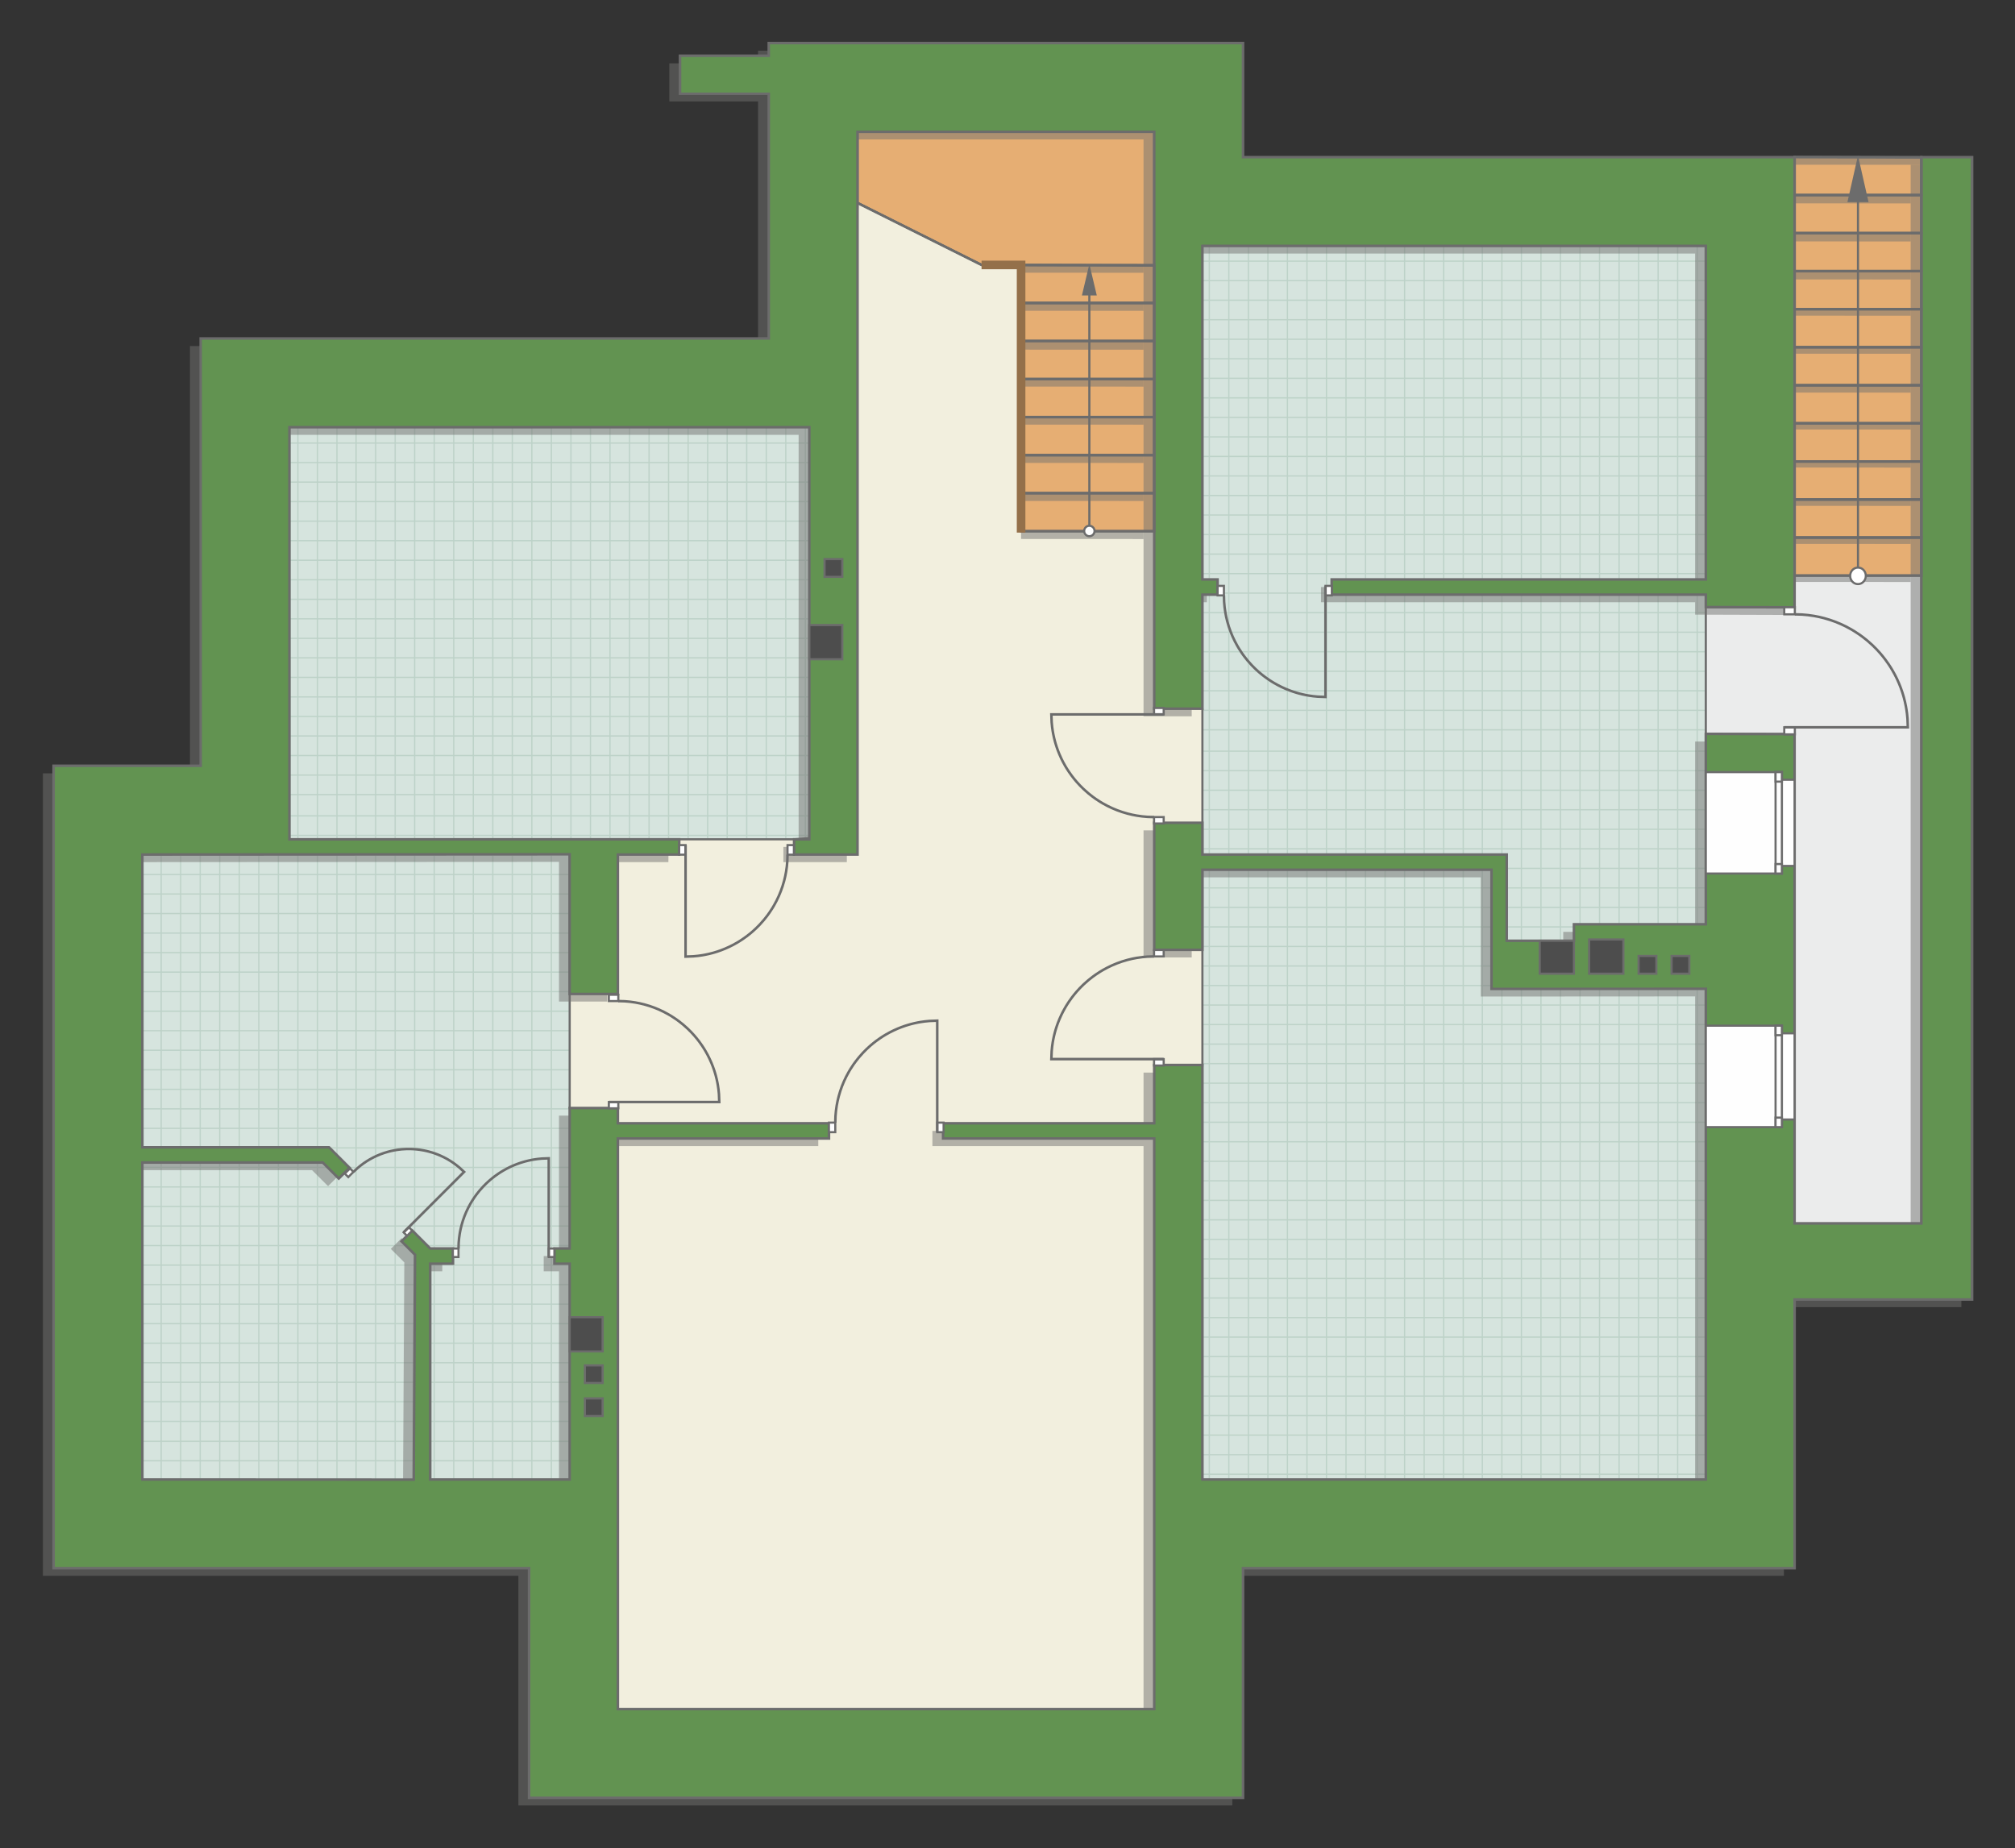 <?xml version="1.0" encoding="UTF-8"?>
<!DOCTYPE svg PUBLIC "-//W3C//DTD SVG 1.1//EN" "http://www.w3.org/Graphics/SVG/1.1/DTD/svg11.dtd">
<!-- Creator: CorelDRAW 2018 (64-Bit) -->
<svg xmlns="http://www.w3.org/2000/svg" xml:space="preserve" width="158.835mm" height="145.711mm" version="1.1" style="shape-rendering:geometricPrecision; text-rendering:geometricPrecision; image-rendering:optimizeQuality; fill-rule:evenodd; clip-rule:evenodd"
viewBox="0 0 13627.09 12501.18"
 xmlns:xlink="http://www.w3.org/1999/xlink">
 <rect x="0" y="0" width="13627.09" height="12501.18" fill="#333333" stroke="none"/>
 <defs>
  <style type="text/css">
   <![CDATA[
    .str4 {stroke:#94704A;stroke-width:58.07;stroke-miterlimit:22.926}
    .str3 {stroke:#6C6C6C;stroke-width:14.49;stroke-miterlimit:22.926}
    .str0 {stroke:#6C6C6C;stroke-width:14.52;stroke-miterlimit:22.926}
    .str2 {stroke:#6C6C6C;stroke-width:17.16;stroke-miterlimit:22.926}
    .str1 {stroke:#BDD2C8;stroke-width:8.58;stroke-miterlimit:22.926}
    .fil2 {fill:none}
    .fil7 {fill:#FEFEFE}
    .fil1 {fill:#D6E4DE}
    .fil8 {fill:#4D4D4D}
    .fil6 {fill:#629351}
    .fil9 {fill:#6C6C6C}
    .fil0 {fill:#E6AE73}
    .fil3 {fill:#EBECEC}
    .fil4 {fill:#F2EFDE}
    .fil10 {fill:white}
    .fil5 {fill:#727271;fill-opacity:0.502}
   ]]>
  </style>
   <clipPath id="id0">
    <path d="M8131.72 10002.93l3404.41 3.43 0 -8343.09 -3412.99 0 8.58 8339.66z"/>
   </clipPath>
   <clipPath id="id1">
    <path d="M961.89 10007.22l2890.75 -0.86 0 -4228.63 132.9 -101.15 1487.84 0 0 -2787.03 -3516.02 0.03 0 2889.87 -994.61 0 -0.86 4227.77z"/>
   </clipPath>
 </defs>
 <g id="пол">
  <polygon class="fil0 str0" points="7805.87,891.49 5799.22,891.49 5799.22,1372.45 6638.13,1791.91 6905.46,1791.91 6905.46,3592.73 7805.87,3592.73 "/>
  <polygon class="fil0 str0" points="12993.94,1063 12136.43,1062.06 12136.43,3892.86 12993.94,3892.86 "/>
  <polygon class="fil1" points="8131.72,10002.93 11536.12,10006.36 11536.12,1663.27 8123.14,1663.27 "/>
  <g style="clip-path:url(#id0)">
   <g id="_1983887682048">
    <path id="1" class="fil2 str1" d="M8970.65 10220.63l0 -9801.47m132.11 9801.47l0 -9801.47m132.11 9801.47l0 -9801.47m132.11 9801.47l0 -9801.47m132.11 9801.47l0 -9801.47m132.11 9801.47l0 -9801.47m132.11 9801.47l0 -9801.47m132.11 9801.47l0 -9801.47m-1981.52 9801.6l0 -9801.47m132.11 9801.47l0 -9801.47m132.11 9801.47l0 -9801.47m132.11 9801.47l0 -9801.47m132.11 9801.47l0 -9801.47m132.11 9801.47l0 -9801.47m132.11 9801.47l0 -9801.47m132.11 9801.47l0 -9801.47m-1981.59 9801.34l0 -9801.47m132.11 9801.47l0 -9801.47m132.11 9801.47l0 -9801.47m132.11 9801.47l0 -9801.47m132.11 9801.47l0 -9801.47m132.11 9801.47l0 -9801.47m132.11 9801.47l0 -9801.47m132.11 9801.47l0 -9801.47m-1981.52 9801.6l0 -9801.47m132.11 9801.47l0 -9801.47m132.11 9801.47l0 -9801.47m132.11 9801.47l0 -9801.47m132.11 9801.47l0 -9801.47m132.11 9801.47l0 -9801.47m132.11 9801.47l0 -9801.47m132.11 9801.47l0 -9801.47"/>
    <path class="fil2 str1" d="M4590.3 4011.56l8678.02 0m-8678.02 132.11l8678.02 0m-8678.02 132.11l8678.02 0m-8678.02 132.11l8678.02 0m-8678.02 132.11l8678.02 0m-8678.02 132.11l8678.02 0m-8678.02 132.11l8678.02 0m-8678.02 132.11l8678.02 0m-8678.13 -1981.52l8678.02 0m-8678.02 132.11l8678.02 0m-8678.02 132.11l8678.02 0m-8678.02 132.11l8678.02 0m-8678.02 132.11l8678.02 0m-8678.02 132.11l8678.02 0m-8678.02 132.11l8678.02 0m-8678.02 132.11l8678.02 0m-8677.91 -1981.59l8678.02 0m-8678.02 132.11l8678.02 0m-8678.02 132.11l8678.02 0m-8678.02 132.11l8678.02 0m-8678.02 132.11l8678.02 0m-8678.02 132.11l8678.02 0m-8678.02 132.11l8678.02 0m-8678.02 132.11l8678.02 0m-8678.13 -1981.52l8678.02 0m-8678.02 132.11l8678.02 0m-8678.02 132.11l8678.02 0m-8678.02 132.11l8678.02 0m-8678.02 132.11l8678.02 0m-8678.02 132.11l8678.02 0m-8678.02 132.11l8678.02 0m-8678.02 132.11l8678.02 0"/>
    <path class="fil2 str1" d="M4875.5 5725.8l0 -5306.57m132.11 5306.57l0 -5306.57m132.11 5306.57l0 -5306.57m132.11 5306.57l0 -5306.57m132.11 5306.57l0 -5306.57m132.11 5306.57l0 -5306.57m132.11 5306.57l0 -5306.57m132.11 5306.57l0 -5306.57m-1056.78 5306.64l0 -5306.57"/>
    <path class="fil2 str1" d="M13194.88 10181.25l0 -9705.81m132.11 9705.81l0 -9705.81m132.11 9705.81l0 -9705.81m132.11 9705.81l0 -9705.81m132.11 9705.81l0 -9705.81m132.11 9705.81l0 -9705.81m132.11 9705.81l0 -9705.81m132.11 9705.81l0 -9705.81m-1981.52 9705.94l0 -9705.81m132.11 9705.81l0 -9705.81m132.11 9705.81l0 -9705.81m132.11 9705.81l0 -9705.81m132.11 9705.81l0 -9705.81m132.11 9705.81l0 -9705.81m132.11 9705.81l0 -9705.81m132.11 9705.81l0 -9705.81m-1981.59 9705.68l0 -9705.81m132.11 9705.81l0 -9705.81m132.11 9705.81l0 -9705.81m132.11 9705.81l0 -9705.81m132.11 9705.81l0 -9705.81m132.11 9705.81l0 -9705.81m132.11 9705.81l0 -9705.81m132.11 9705.81l0 -9705.81m-1981.52 9705.94l0 -9705.81m132.11 9705.81l0 -9705.81m132.11 9705.81l0 -9705.81m132.11 9705.81l0 -9705.81m132.11 9705.81l0 -9705.81m132.11 9705.81l0 -9705.81m132.11 9705.81l0 -9705.81m132.11 9705.81l0 -9705.81"/>
    <path class="fil2 str1" d="M4590.3 8250.45l8678.02 0m-8678.02 132.11l8678.02 0m-8678.02 132.11l8678.02 0m-8678.02 132.11l8678.02 0m-8678.02 132.11l8678.02 0m-8678.02 132.11l8678.02 0m-8678.02 132.11l8678.02 0m-8678.02 132.11l8678.02 0m-8678.13 -1981.52l8678.02 0m-8678.02 132.11l8678.02 0m-8678.02 132.11l8678.02 0m-8678.02 132.11l8678.02 0m-8678.02 132.11l8678.02 0m-8678.02 132.11l8678.02 0m-8678.02 132.11l8678.02 0m-8678.02 132.11l8678.02 0m-8677.91 -1981.59l8678.02 0m-8678.02 132.11l8678.02 0m-8678.02 132.11l8678.02 0m-8678.02 132.11l8678.02 0m-8678.02 132.11l8678.02 0m-8678.02 132.11l8678.02 0m-8678.02 132.11l8678.02 0m-8678.02 132.11l8678.02 0m-8678.13 -1981.52l8678.02 0m-8678.02 132.11l8678.02 0m-8678.02 132.11l8678.02 0m-8678.02 132.11l8678.02 0m-8678.02 132.11l8678.02 0m-8678.02 132.11l8678.02 0m-8678.02 132.11l8678.02 0m-8678.02 132.11l8678.02 0"/>
    <path class="fil2 str1" d="M4590.3 12480.17l8678.02 0m-8678.02 132.11l8678.02 0m-8678.02 132.11l8678.02 0m-8678.02 132.11l8678.02 0m-8678.02 132.11l8678.02 0m-8678.02 132.11l8678.02 0m-8678.02 132.11l8678.02 0m-8678.02 132.11l8678.02 0m-8678.13 -1981.52l8678.02 0m-8678.02 132.11l8678.02 0m-8678.02 132.11l8678.02 0m-8678.02 132.11l8678.02 0m-8678.02 132.11l8678.02 0m-8678.02 132.11l8678.02 0m-8678.02 132.11l8678.02 0m-8678.02 132.11l8678.02 0m-8677.91 -1981.59l8678.02 0m-8678.02 132.11l8678.02 0m-8678.02 132.11l8678.02 0m-8678.02 132.11l8678.02 0m-8678.02 132.11l8678.02 0m-8678.02 132.11l8678.02 0m-8678.02 132.11l8678.02 0m-8678.02 132.11l8678.02 0m-8678.13 -1981.52l8678.02 0m-8678.02 132.11l8678.02 0m-8678.02 132.11l8678.02 0m-8678.02 132.11l8678.02 0m-8678.02 132.11l8678.02 0m-8678.02 132.11l8678.02 0m-8678.02 132.11l8678.02 0m-8678.02 132.11l8678.02 0"/>
   </g>
  </g>
  <polygon class="fil2" points="8131.72,10002.93 11536.12,10006.36 11536.12,1663.27 8123.14,1663.27 "/>
  <polygon class="fil1" points="961.89,10007.22 3852.64,10006.36 3852.64,5777.73 3985.53,5676.58 5473.38,5676.58 5473.38,2889.55 1957.36,2889.57 1957.36,5779.45 962.75,5779.45 "/>
  <g style="clip-path:url(#id1)">
   <g id="_1983887686240">
    <path id="1" class="fil2 str1" d="M1353.91 10658.4l0 -9801.47m132.11 9801.47l0 -9801.47m132.11 9801.47l0 -9801.47m132.11 9801.47l0 -9801.47m132.11 9801.47l0 -9801.47m132.11 9801.47l0 -9801.47m132.11 9801.47l0 -9801.47m132.11 9801.47l0 -9801.47m-1981.52 9801.6l0 -9801.47m132.11 9801.47l0 -9801.47m132.11 9801.47l0 -9801.47m132.11 9801.47l0 -9801.47m132.11 9801.47l0 -9801.47m132.11 9801.47l0 -9801.47m132.11 9801.47l0 -9801.47m132.11 9801.47l0 -9801.47m-1981.59 9801.34l0 -9801.47m132.11 9801.47l0 -9801.47m132.11 9801.47l0 -9801.47m132.11 9801.47l0 -9801.47m132.11 9801.47l0 -9801.47m132.11 9801.47l0 -9801.47m132.11 9801.47l0 -9801.47m132.11 9801.47l0 -9801.47m-1981.52 9801.6l0 -9801.47m132.11 9801.47l0 -9801.47m132.11 9801.47l0 -9801.47m132.11 9801.47l0 -9801.47m132.11 9801.47l0 -9801.47m132.11 9801.47l0 -9801.47m132.11 9801.47l0 -9801.47m132.11 9801.47l0 -9801.47"/>
    <path class="fil2 str1" d="M-3026.44 4449.32l8678.02 0m-8678.02 132.11l8678.02 0m-8678.02 132.11l8678.02 0m-8678.02 132.11l8678.02 0m-8678.02 132.11l8678.02 0m-8678.02 132.11l8678.02 0m-8678.02 132.11l8678.02 0m-8678.02 132.11l8678.02 0m-8678.13 -1981.52l8678.02 0m-8678.02 132.11l8678.02 0m-8678.02 132.11l8678.02 0m-8678.02 132.11l8678.02 0m-8678.02 132.11l8678.02 0m-8678.02 132.11l8678.02 0m-8678.02 132.11l8678.02 0m-8678.02 132.11l8678.02 0m-8677.91 -1981.59l8678.02 0m-8678.02 132.11l8678.02 0m-8678.02 132.11l8678.02 0m-8678.02 132.11l8678.02 0m-8678.02 132.11l8678.02 0m-8678.02 132.11l8678.02 0m-8678.02 132.11l8678.02 0m-8678.02 132.11l8678.02 0m-8678.13 -1981.52l8678.02 0m-8678.02 132.11l8678.02 0m-8678.02 132.11l8678.02 0m-8678.02 132.11l8678.02 0m-8678.02 132.11l8678.02 0m-8678.02 132.11l8678.02 0m-8678.02 132.11l8678.02 0m-8678.02 132.11l8678.02 0"/>
    <path class="fil2 str1" d="M-2741.24 6163.56l0 -5306.57m132.11 5306.57l0 -5306.57m132.11 5306.57l0 -5306.57m132.11 5306.57l0 -5306.57m132.11 5306.57l0 -5306.57m132.11 5306.57l0 -5306.57m132.11 5306.57l0 -5306.57m132.11 5306.57l0 -5306.57m-1056.78 5306.64l0 -5306.57"/>
    <path class="fil2 str1" d="M5578.14 10619.02l0 -9705.81m132.11 9705.81l0 -9705.81m132.11 9705.81l0 -9705.81m132.11 9705.81l0 -9705.81m132.11 9705.81l0 -9705.81m132.11 9705.81l0 -9705.81m132.11 9705.81l0 -9705.81m132.11 9705.81l0 -9705.81m-1981.52 9705.94l0 -9705.81m132.11 9705.81l0 -9705.81m132.11 9705.81l0 -9705.81m132.11 9705.81l0 -9705.81m132.11 9705.81l0 -9705.81m132.11 9705.81l0 -9705.81m132.11 9705.81l0 -9705.81m132.11 9705.81l0 -9705.81m-1981.59 9705.68l0 -9705.81m132.11 9705.81l0 -9705.81m132.11 9705.81l0 -9705.81m132.11 9705.81l0 -9705.81m132.11 9705.81l0 -9705.81m132.11 9705.81l0 -9705.81m132.11 9705.81l0 -9705.81m132.11 9705.81l0 -9705.81m-1981.52 9705.94l0 -9705.81m132.11 9705.81l0 -9705.81m132.11 9705.81l0 -9705.81m132.11 9705.81l0 -9705.81m132.11 9705.81l0 -9705.81m132.11 9705.81l0 -9705.81m132.11 9705.81l0 -9705.81m132.11 9705.81l0 -9705.81"/>
    <path class="fil2 str1" d="M-3026.44 8688.21l8678.02 0m-8678.02 132.11l8678.02 0m-8678.02 132.11l8678.02 0m-8678.02 132.11l8678.02 0m-8678.02 132.11l8678.02 0m-8678.02 132.11l8678.02 0m-8678.02 132.11l8678.02 0m-8678.02 132.11l8678.02 0m-8678.13 -1981.52l8678.02 0m-8678.02 132.11l8678.02 0m-8678.02 132.11l8678.02 0m-8678.02 132.11l8678.02 0m-8678.02 132.11l8678.02 0m-8678.02 132.11l8678.02 0m-8678.02 132.11l8678.02 0m-8678.02 132.11l8678.02 0m-8677.91 -1981.59l8678.02 0m-8678.02 132.11l8678.02 0m-8678.02 132.11l8678.02 0m-8678.02 132.11l8678.02 0m-8678.02 132.11l8678.02 0m-8678.02 132.11l8678.02 0m-8678.02 132.11l8678.02 0m-8678.02 132.11l8678.02 0m-8678.13 -1981.52l8678.02 0m-8678.02 132.11l8678.02 0m-8678.02 132.11l8678.02 0m-8678.02 132.11l8678.02 0m-8678.02 132.11l8678.02 0m-8678.02 132.11l8678.02 0m-8678.02 132.11l8678.02 0m-8678.02 132.11l8678.02 0"/>
    <path class="fil2 str1" d="M-3026.44 12917.93l8678.02 0m-8678.02 132.11l8678.02 0m-8678.02 132.11l8678.02 0m-8678.02 132.11l8678.02 0m-8678.02 132.11l8678.02 0m-8678.02 132.11l8678.02 0m-8678.02 132.11l8678.02 0m-8678.02 132.11l8678.02 0m-8678.13 -1981.52l8678.02 0m-8678.02 132.11l8678.02 0m-8678.02 132.11l8678.02 0m-8678.02 132.11l8678.02 0m-8678.02 132.11l8678.02 0m-8678.02 132.11l8678.02 0m-8678.02 132.11l8678.02 0m-8678.02 132.11l8678.02 0m-8677.91 -1981.59l8678.02 0m-8678.02 132.11l8678.02 0m-8678.02 132.11l8678.02 0m-8678.02 132.11l8678.02 0m-8678.02 132.11l8678.02 0m-8678.02 132.11l8678.02 0m-8678.02 132.11l8678.02 0m-8678.02 132.11l8678.02 0m-8678.13 -1981.52l8678.02 0m-8678.02 132.11l8678.02 0m-8678.02 132.11l8678.02 0m-8678.02 132.11l8678.02 0m-8678.02 132.11l8678.02 0m-8678.02 132.11l8678.02 0m-8678.02 132.11l8678.02 0m-8678.02 132.11l8678.02 0"/>
   </g>
  </g>
  <polygon class="fil2" points="961.89,10007.22 3852.64,10006.36 3852.64,5777.73 3985.53,5676.58 5473.38,5676.58 5473.38,2889.55 1957.36,2889.57 1957.36,5779.45 962.75,5779.45 "/>
  <polygon class="fil3 str0" points="12993.94,3892.86 12136.43,3892.86 12136.43,4107.63 11536.12,4107.63 11536.12,4963.67 12136.43,4965.16 12136.43,8274.69 12993.94,8274.69 "/>
  <polygon class="fil4 str0" points="5799.22,1372.45 6638.13,1791.91 6905.46,1791.91 6905.46,3592.73 7805.87,3592.73 8131.72,4793.47 8131.72,5564.88 8131.72,7202.95 7907.73,11828.49 3973.06,11764.66 4015.56,7778.63 3852.64,7494.14 3852.64,5777.73 4330.37,5676.58 5370.34,5676.58 5672.38,5651.73 "/>
 </g>
 <g id="тень">
  <polygon class="fil5" points="13264.58,1114.43 13264.58,8840.63 12064.06,8840.63 12064.06,10658.01 8333.81,10658.01 8333.81,12210.89 3505.82,12210.89 3505.82,10658.01 290.08,10658.01 290.08,5230.66 1284.69,5230.66 1284.69,2340.74 5126.55,2340.71 5126.55,685.67 4526.51,685.67 4526.51,428.4 5126.55,428.4 5126.55,342.65 8333.81,342.64 8333.81,1114.43 12064.06,1114.43 12064.06,4159.06 11463.76,4157.12 11463.76,4073.31 8933.59,4073.31 8933.59,3970.4 11463.76,3970.4 11463.76,1714.71 8059.35,1714.71 8059.35,3970.4 8161.87,3970.4 8161.87,4073.31 8059.35,4073.31 8059.35,4844.55 7733.5,4844.55 7733.5,942.92 5726.86,942.92 5726.86,5830.88 5297.97,5830.88 5297.97,5728.01 5401.01,5728.01 5401.01,2940.98 1884.99,2941.01 1884.99,5728.01 4521.28,5728.01 4520.16,5830.88 4106.12,5830.88 4106.12,6773.84 3780.27,6773.84 3780.27,5829.17 890.38,5830.88 890.38,7811.19 2153.01,7811.19 2291.4,7949.66 2218.65,8022.42 2110.37,7914.14 890.38,7914.14 890.38,10057.8 2725.52,10058.65 2734.27,8538.04 2643.16,8446.84 2715.91,8374.09 2837.14,8495.4 2991.05,8495.4 2991.05,8598.27 2837.14,8598.27 2837.14,10057.8 3780.27,10057.8 3780.27,8598.27 3677.06,8598.27 3677.06,8495.4 3780.27,8495.4 3780.27,7545.57 4106.12,7545.57 4106.12,7648.52 5533.9,7648.52 5533.9,7751.39 4106.12,7751.39 4106.12,11610.67 7733.5,11610.67 7733.5,7751.39 6305.72,7751.39 6305.72,7648.52 7733.5,7648.52 7733.5,7254.39 8059.35,7254.39 8059.35,10057.8 11463.76,10057.8 11463.76,6739.1 10014.51,6739.96 10014.51,5933.83 8059.35,5933.83 8059.35,6475.71 7733.5,6475.71 7733.5,5616.31 8059.35,5616.31 8059.35,5830.88 10117.47,5830.88 10117.47,6414.11 10571.92,6414.11 10571.92,6302.58 11463.76,6302.58 11463.76,5015.11 12064.06,5016.59 12064.06,8326.13 12921.57,8326.13 12921.57,1114.43 "/>
  <g id="_1983887697920">
   <polygon class="fil5" points="6905.46,3645.34 7733.5,3645.75 7733.5,3596.02 6905.46,3596.07 "/>
   <polygon class="fil5" points="6905.46,3388.11 7733.5,3388.51 7733.5,3338.78 6905.46,3338.83 "/>
   <polygon class="fil5" points="6905.46,3130.84 7733.5,3131.25 7733.5,3081.52 6905.46,3081.57 "/>
   <polygon class="fil5" points="6905.46,2871.69 7733.5,2872.09 7733.5,2822.36 6905.46,2822.41 "/>
   <polygon class="fil5" points="6905.46,2614.43 7733.5,2614.83 7733.5,2565.11 6905.46,2565.16 "/>
   <polygon class="fil5" points="6905.46,2364.74 7733.5,2365.14 7733.5,2315.41 6905.46,2315.46 "/>
   <polygon class="fil5" points="6905.46,2101.79 7733.5,2102.19 7733.5,2052.46 6905.46,2052.51 "/>
   <polygon class="fil5" points="6905.46,1844.52 7733.5,1844.93 7733.5,1795.2 6905.46,1795.25 "/>
  </g>
  <g id="_1983887703904">
   <polygon class="fil5" points="12136.43,3935.75 12921.57,3936.15 12921.57,3886.42 12136.43,3886.48 "/>
   <polygon class="fil5" points="12136.43,3678.51 12921.57,3678.91 12921.57,3629.19 12136.43,3629.24 "/>
   <polygon class="fil5" points="12136.43,3421.25 12921.57,3421.65 12921.57,3371.93 12136.43,3371.98 "/>
   <polygon class="fil5" points="12136.43,3162.09 12921.57,3162.49 12921.57,3112.77 12136.43,3112.82 "/>
   <polygon class="fil5" points="12136.43,2904.84 12921.57,2905.24 12921.57,2855.51 12136.43,2855.56 "/>
   <polygon class="fil5" points="12136.43,2655.14 12921.57,2655.54 12921.57,2605.82 12136.43,2605.87 "/>
   <polygon class="fil5" points="12136.43,2392.19 12921.57,2392.59 12921.57,2342.87 12136.43,2342.92 "/>
   <polygon class="fil5" points="12136.43,2134.93 12921.57,2135.33 12921.57,2085.6 12136.43,2085.66 "/>
   <polygon class="fil5" points="12062.09,1889.9 12921.57,1890.3 12921.57,1840.58 12062.09,1840.63 "/>
   <polygon class="fil5" points="12062.09,1632.66 12921.57,1633.07 12921.57,1583.34 12062.09,1583.39 "/>
   <polygon class="fil5" points="12062.09,1375.4 12921.57,1375.8 12921.57,1326.08 12062.09,1326.13 "/>
   <polygon class="fil5" points="12062.09,1114.15 12989.96,1114.53 12989.96,1066.92 12062.09,1066.97 "/>
  </g>
 </g>
 <g id="стена">
  <polygon class="fil6 str2" points="13336.94,1063 13336.94,8789.2 12136.43,8789.2 12136.43,10606.58 8406.17,10606.58 8406.17,12159.45 3578.18,12159.45 3578.18,10606.58 362.45,10606.58 362.45,5179.23 1357.06,5179.23 1357.06,2289.31 5198.92,2289.28 5198.92,634.23 4598.88,634.23 4598.88,376.97 5198.92,376.97 5198.92,291.22 8406.17,291.21 8406.17,1063 12136.43,1063 12136.43,4107.63 11536.12,4105.69 11536.12,4021.88 9005.96,4021.88 9005.96,3918.97 11536.12,3918.97 11536.12,1663.27 8131.72,1663.27 8131.72,3918.97 8234.24,3918.97 8234.24,4021.88 8131.72,4021.88 8131.72,4793.11 7805.87,4793.11 7805.87,891.49 5799.22,891.49 5799.22,5779.45 5370.34,5779.45 5370.34,5676.58 5473.38,5676.58 5473.38,2889.55 1957.36,2889.57 1957.36,5676.58 4593.64,5676.58 4592.53,5779.45 4178.49,5779.45 4178.49,6722.41 3852.64,6722.41 3852.64,5777.73 962.75,5779.45 962.75,7759.76 2225.38,7759.76 2363.77,7898.23 2291.01,7970.98 2182.74,7862.71 962.75,7862.71 962.75,10006.36 2797.89,10007.22 2806.64,8486.61 2715.52,8395.41 2788.28,8322.65 2909.5,8443.97 3063.42,8443.97 3063.42,8546.83 2909.5,8546.83 2909.5,10006.36 3852.64,10006.36 3852.64,8546.83 3749.43,8546.83 3749.43,8443.97 3852.64,8443.97 3852.64,7494.14 4178.49,7494.14 4178.49,7597.09 5606.27,7597.09 5606.27,7699.96 4178.49,7699.96 4178.49,11559.24 7805.87,11559.24 7805.87,7699.96 6378.08,7699.96 6378.08,7597.09 7805.87,7597.09 7805.87,7202.95 8131.72,7202.95 8131.72,10006.36 11536.12,10006.36 11536.12,6687.66 10086.88,6688.52 10086.88,5882.4 8131.72,5882.4 8131.72,6424.28 7805.87,6424.28 7805.87,5564.88 8131.72,5564.88 8131.72,5779.45 10189.83,5779.45 10189.83,6362.68 10644.29,6362.68 10644.29,6251.14 11536.12,6251.14 11536.12,4963.67 12136.43,4965.16 12136.43,8274.69 12993.94,8274.69 12993.94,1063 "/>
 </g>
 <g id="окно">
  <g id="_1983887713888">
   <polygon class="fil7 str3" points="12050.63,6937.16 12050.63,6988.64 12136.43,6988.64 12136.43,7571.7 12050.63,7571.7 12050.63,7623.17 11536.12,7623.17 11536.12,6937.16 "/>
   <polygon class="fil7 str3" points="12007.82,7032.15 12007.82,7623.17 12050.63,7623.17 12050.63,6937.16 12007.82,6937.16 "/>
   <polygon class="fil7 str3" points="12029.23,7001.51 12007.82,7001.51 12007.82,6937.16 12050.63,6937.16 12050.63,7001.51 "/>
   <polygon class="fil7 str3" points="12029.23,7558.91 12050.63,7558.91 12050.63,7623.17 12007.82,7623.17 12007.82,7558.91 "/>
  </g>
  <g id="_1983887717344">
   <polygon class="fil7 str3" points="12050.63,5222.13 12050.63,5273.6 12136.43,5273.6 12136.43,5856.66 12050.63,5856.66 12050.63,5908.14 11536.12,5908.14 11536.12,5222.13 "/>
   <polygon class="fil7 str3" points="12007.82,5317.11 12007.82,5908.14 12050.63,5908.14 12050.63,5222.13 12007.82,5222.13 "/>
   <polygon class="fil7 str3" points="12029.23,5286.47 12007.82,5286.47 12007.82,5222.13 12050.63,5222.13 12050.63,5286.47 "/>
   <polygon class="fil7 str3" points="12029.23,5843.88 12050.63,5843.88 12050.63,5908.14 12007.82,5908.14 12007.82,5843.88 "/>
  </g>
 </g>
 <g id="ВК">
  <g id="_1983887720480">
   <polygon class="fil8 str0" points="10644.29,6362.68 10412.73,6362.68 10412.73,6585.57 10644.29,6585.57 "/>
   <polygon class="fil8 str0" points="10978.75,6354.1 10747.2,6354.1 10747.2,6585.57 10978.75,6585.57 "/>
   <polygon class="fil8 str0" points="11201.68,6465.57 11081.67,6465.57 11081.67,6585.54 11201.68,6585.54 "/>
   <polygon class="fil8 str0" points="11424.66,6465.57 11304.65,6465.57 11304.65,6585.54 11424.66,6585.54 "/>
   <polygon class="fil8 str0" points="5696.3,3781.43 5576.3,3781.43 5576.3,3901.4 5696.3,3901.4 "/>
   <polygon class="fil8 str0" points="5696.36,4227.33 5473.38,4227.33 5473.38,4458.8 5696.36,4458.8 "/>
   <polygon class="fil8 str0" points="4075.62,8908.76 3852.64,8908.76 3852.64,9140.23 4075.62,9140.23 "/>
   <polygon class="fil8 str0" points="4075.62,9234.56 3955.51,9234.56 3955.51,9353.64 4075.62,9353.64 "/>
   <polygon class="fil8 str0" points="4075.62,9458.01 3955.51,9458.01 3955.51,9577.09 4075.62,9577.09 "/>
  </g>
 </g>
 <g id="Линии">
  <g id="_1983887727744">
   <g>
    <polygon class="fil7 str3" points="4636.37,5780.44 4636.37,5715.77 4593.26,5715.77 4593.26,5780.44 "/>
    <polyline class="fil2 str2" points="4636.37,5715.77 4636.37,6469.94 4689.44,6467.94 4720.93,6464.81 4749.17,6460.76 4767.51,6457.5 4792.57,6452.18 4816.52,6446.17 4831.84,6441.84 4853.63,6435.02 4877.96,6426.43 4903.99,6416.07 4932.68,6403.2 4957.39,6390.81 4983.88,6376.09 5000.83,6365.85 5020.81,6352.9 5049.1,6332.82 5069.9,6316.61 5089.4,6300.24 5113.63,6278.07 5137.77,6253.73 5166.05,6221.89 5188.52,6193.47 5203.58,6172.56 5223.15,6142.72 5234.88,6123.01 5251.95,6091.39 5266.89,6059.89 5280.25,6027.61 5292.1,5994.16 5302.86,5957.76 5310.37,5926.51 5316.2,5896.15 5321.28,5860.42 5324.49,5824.45 5325.87,5780.44 "/>
    <polygon class="fil7 str3" points="5325.87,5715.77 5368.99,5715.77 5368.99,5780.44 5325.87,5780.44 "/>
   </g>
   <g>
    <polygon class="fil7 str3" points="6338.37,7592.73 6338.37,7657.4 6381.48,7657.4 6381.48,7592.73 "/>
    <polyline class="fil2 str2" points="6338.37,7657.4 6338.37,6903.23 6285.3,6905.24 6253.81,6908.36 6225.57,6912.42 6207.23,6915.68 6182.17,6921 6158.22,6927 6142.9,6931.34 6121.11,6938.16 6096.78,6946.75 6070.74,6957.1 6042.05,6969.98 6017.35,6982.37 5990.86,6997.09 5973.91,7007.32 5953.93,7020.27 5925.64,7040.36 5904.84,7056.56 5885.34,7072.93 5861.11,7095.1 5836.97,7119.44 5808.69,7151.29 5786.22,7179.7 5771.16,7200.61 5751.59,7230.46 5739.86,7250.17 5722.79,7281.79 5707.85,7313.28 5694.49,7345.57 5682.64,7379.01 5671.88,7415.41 5664.37,7446.67 5658.54,7477.02 5653.46,7512.76 5650.25,7548.72 5648.87,7592.73 "/>
    <polygon class="fil7 str3" points="5648.87,7657.4 5605.75,7657.4 5605.75,7592.73 5648.87,7592.73 "/>
   </g>
   <g>
    <polygon class="fil7 str3" points="7804.7,7163.2 7869.84,7163.2 7869.84,7206.62 7804.7,7206.62 "/>
    <polyline class="fil2 str2" points="7869.84,7163.2 7110.23,7163.2 7112.25,7109.75 7115.4,7078.03 7119.48,7049.59 7122.77,7031.12 7128.12,7005.87 7134.17,6981.76 7138.53,6966.32 7145.4,6944.38 7154.06,6919.87 7164.48,6893.65 7177.45,6864.75 7189.93,6839.86 7204.76,6813.18 7215.07,6796.11 7228.12,6775.98 7248.34,6747.5 7264.66,6726.54 7281.15,6706.91 7303.49,6682.5 7328,6658.19 7360.08,6629.7 7388.7,6607.07 7409.75,6591.9 7439.81,6572.19 7459.67,6560.37 7491.52,6543.19 7523.24,6528.13 7555.76,6514.68 7589.44,6502.74 7626.11,6491.91 7657.58,6484.34 7688.15,6478.46 7724.14,6473.35 7760.37,6470.12 7804.7,6468.73 "/>
    <polygon class="fil7 str3" points="7869.84,6468.73 7869.84,6425.3 7804.7,6425.3 7804.7,6468.73 "/>
   </g>
   <g>
    <polygon class="fil7 str3" points="4181.56,7453.32 4117.52,7453.32 4117.52,7496.01 4181.56,7496.01 "/>
    <polyline class="fil2 str2" points="4117.52,7453.32 4864.23,7453.32 4862.24,7400.78 4859.15,7369.6 4855.14,7341.64 4851.9,7323.49 4846.64,7298.66 4840.69,7274.96 4836.41,7259.79 4829.65,7238.21 4821.14,7214.13 4810.89,7188.34 4798.14,7159.94 4785.87,7135.48 4771.31,7109.25 4761.16,7092.47 4748.35,7072.68 4728.46,7044.68 4712.42,7024.08 4696.2,7004.79 4674.26,6980.78 4650.16,6956.89 4618.63,6928.88 4590.49,6906.64 4569.79,6891.73 4540.24,6872.35 4520.73,6860.74 4489.41,6843.84 4458.23,6829.04 4426.27,6815.82 4393.16,6804.08 4357.12,6793.43 4326.17,6785.99 4296.12,6780.22 4260.74,6775.19 4225.13,6772.01 4181.56,6770.64 "/>
    <polygon class="fil7 str3" points="4117.52,6770.64 4117.52,6727.95 4181.56,6727.95 4181.56,6770.64 "/>
   </g>
   <g>
    <polygon class="fil7 str3" points="3711.07,8444.5 3711.07,8501.75 3749.24,8501.75 3749.24,8444.5 "/>
    <polyline class="fil2 str2" points="3711.07,8501.75 3711.07,7834.15 3664.1,7835.93 3636.22,7838.69 3611.22,7842.27 3595,7845.17 3572.8,7849.87 3551.6,7855.19 3538.04,7859.02 3518.75,7865.06 3497.22,7872.66 3474.17,7881.83 3448.77,7893.23 3426.9,7904.2 3403.45,7917.22 3388.45,7926.28 3370.76,7937.75 3345.72,7955.53 3327.3,7969.88 3310.05,7984.37 3288.59,8004 3267.23,8025.53 3242.2,8053.73 3222.3,8078.89 3208.98,8097.38 3191.65,8123.82 3181.27,8141.26 3166.16,8169.25 3152.94,8197.13 3141.1,8225.71 3130.61,8255.31 3121.1,8287.54 3114.45,8315.2 3109.28,8342.07 3104.78,8373.7 3101.94,8405.54 3100.72,8444.5 "/>
    <polygon class="fil7 str3" points="3100.72,8501.75 3062.55,8501.75 3062.55,8444.5 3100.72,8444.5 "/>
   </g>
   <g>
    <polygon class="fil7 str3" points="2764.45,8299.99 2729.37,8335.07 2752.76,8358.45 2787.84,8323.37 "/>
    <polyline class="fil2 str2" points="2729.37,8335.07 3138.47,7925.97 3108.6,7898.27 3089.82,7882.88 3072.3,7869.76 3060.59,7861.59 3044.11,7850.88 3027.86,7841.15 3017.19,7835.18 3001.67,7827.06 2983.82,7818.53 2964.08,7810.02 2941.53,7801.44 2921.41,7794.76 2899.05,7788.38 2884.31,7784.73 2866.44,7780.92 2840.21,7776.47 2820.13,7773.97 2800.67,7772.28 2775.5,7771.16 2749.21,7771.27 2716.59,7773.2 2688.99,7776.43 2669.49,7779.6 2642.68,7785.18 2625.62,7789.5 2599.2,7797.4 2574.02,7806.38 2549.26,7816.65 2524.69,7828.35 2499.11,7842.27 2478.08,7855.14 2458.45,7868.44 2436.31,7885.08 2415.06,7902.84 2390.44,7925.97 "/>
    <polygon class="fil7 str3" points="2355.36,7961.05 2331.97,7937.66 2367.05,7902.58 2390.44,7925.97 "/>
   </g>
   <g>
    <polygon class="fil7 str3" points="7804.7,4831.75 7869.84,4831.75 7869.84,4788.32 7804.7,4788.32 "/>
    <polyline class="fil2 str2" points="7869.84,4831.75 7110.23,4831.75 7112.25,4885.2 7115.4,4916.92 7119.48,4945.36 7122.77,4963.82 7128.12,4989.07 7134.17,5013.19 7138.53,5028.62 7145.4,5050.57 7154.06,5075.07 7164.48,5101.3 7177.45,5130.19 7189.93,5155.08 7204.76,5181.76 7215.07,5198.84 7228.12,5218.96 7248.34,5247.45 7264.66,5268.41 7281.15,5288.04 7303.49,5312.44 7328,5336.76 7360.08,5365.24 7388.7,5387.87 7409.75,5403.04 7439.81,5422.75 7459.67,5434.57 7491.52,5451.76 7523.24,5466.81 7555.76,5480.27 7589.44,5492.21 7626.11,5503.04 7657.58,5510.6 7688.15,5516.48 7724.14,5521.59 7760.37,5524.83 7804.7,5526.22 "/>
    <polygon class="fil7 str3" points="7869.84,5526.22 7869.84,5569.65 7804.7,5569.65 7804.7,5526.22 "/>
   </g>
   <g>
    <polygon class="fil7 str3" points="12138.27,4919.01 12066.61,4919.01 12066.61,4966.79 12138.27,4966.79 "/>
    <polyline class="fil2 str2" points="12066.61,4919.01 12902.35,4919.01 12900.11,4860.21 12896.66,4825.3 12892.17,4794.02 12888.54,4773.7 12882.66,4745.92 12876,4719.38 12871.2,4702.4 12863.64,4678.25 12854.13,4651.3 12842.65,4622.44 12828.38,4590.65 12814.65,4563.27 12798.34,4533.91 12787,4515.13 12772.64,4492.99 12750.39,4461.65 12732.43,4438.59 12714.28,4416.99 12689.72,4390.13 12662.76,4363.39 12627.45,4332.04 12595.97,4307.14 12572.81,4290.46 12539.73,4268.77 12517.89,4255.77 12482.84,4236.86 12447.95,4220.3 12412.17,4205.49 12375.11,4192.36 12334.77,4180.44 12300.14,4172.12 12266.5,4165.65 12226.9,4160.02 12187.05,4156.47 12138.27,4154.93 "/>
    <polygon class="fil7 str3" points="12066.61,4154.93 12066.61,4107.16 12138.27,4107.16 12138.27,4154.93 "/>
   </g>
   <g>
    <polygon class="fil7 str3" points="8964,4026.97 8964,3962.55 9006.95,3962.55 9006.95,4026.97 "/>
    <polyline class="fil2 str2" points="8964,3962.55 8964,4713.78 8911.14,4711.77 8879.77,4708.67 8851.64,4704.63 8833.39,4701.37 8808.41,4696.08 8784.56,4690.1 8769.3,4685.79 8747.59,4678.99 8723.36,4670.44 8697.42,4660.12 8668.84,4647.3 8644.23,4634.95 8617.84,4620.29 8600.96,4610.1 8581.06,4597.19 8552.89,4577.19 8532.16,4561.05 8512.75,4544.74 8488.6,4522.66 8464.56,4498.42 8436.39,4466.68 8414.01,4438.38 8399.01,4417.57 8379.52,4387.83 8367.83,4368.2 8350.83,4336.7 8335.94,4305.32 8322.64,4273.17 8310.83,4239.86 8300.11,4203.6 8292.63,4172.46 8286.82,4142.23 8281.76,4106.64 8278.56,4070.81 8277.19,4026.97 "/>
    <polygon class="fil7 str3" points="8277.19,3962.55 8234.24,3962.55 8234.24,4026.97 8277.19,4026.97 "/>
   </g>
  </g>
  <g id="_1983682285824">
   <polygon class="fil2 str2" points="6905.46,1791.91 6905.46,2049.17 7805.87,2049.17 7805.87,1794.33 "/>
   <polygon class="fil2 str2" points="6905.46,2306.43 6905.46,2049.17 7805.87,2049.17 7805.87,2306.43 "/>
   <polygon class="fil2 str2" points="7805.87,2563.68 7805.87,2306.43 6905.46,2306.43 6905.46,2563.68 "/>
   <polygon class="fil2 str2" points="7805.87,2820.95 7805.87,2563.68 6905.46,2563.68 6905.46,2820.95 "/>
   <polygon class="fil2 str2" points="6905.46,3078.21 7805.87,3078.21 7805.87,2820.95 6905.46,2820.95 "/>
   <polygon class="fil2 str2" points="6905.46,3335.46 6905.46,3078.21 7805.87,3078.21 7805.87,3335.46 "/>
   <polygon class="fil2 str2" points="6905.46,3592.73 6905.46,3335.46 7805.87,3335.46 7805.87,3592.73 "/>
   <g>
    <g>
     <path class="fil9" d="M7367.12 3555.99l0 -1564.77 0 1564.77zm41.18 -1564.77l-41.18 0 -41.17 0 41.17 -173.54 41.18 173.54z"/>
     <path id="1" class="fil2 str0" d="M7367.12 3555.99l0 -1564.77m41.18 0l-41.18 0 -41.17 0 41.17 -173.54 41.18 173.54z"/>
    </g>
    <path class="fil10 str0" d="M7332.09 3591.32c0,19.49 15.68,35.31 35.03,35.31 19.34,0 35.04,-15.82 35.04,-35.31 0,-14.67 -8.85,-27.26 -21.48,-32.59 -4.16,-1.76 -8.76,-2.74 -13.56,-2.74 -19.35,0 -35.03,15.81 -35.03,35.33z"/>
   </g>
   <polyline class="fil2 str2" points="5799.22,1372.45 6638.13,1791.91 7805.87,1794.33 "/>
  </g>
  <g>
   <polygon class="fil2 str2" points="12136.43,1062.06 12136.43,1319.33 12993.94,1319.33 12993.94,1064.48 "/>
   <polygon class="fil2 str2" points="12136.43,1576.59 12136.43,1319.33 12993.94,1319.33 12993.94,1576.59 "/>
   <polygon class="fil2 str2" points="12993.94,1833.84 12993.94,1576.59 12136.43,1576.59 12136.43,1833.84 "/>
   <polygon class="fil2 str2" points="12993.94,2091.1 12993.94,1833.84 12136.43,1833.84 12136.43,2091.1 "/>
   <polygon class="fil2 str2" points="12136.43,2348.37 12993.94,2348.37 12993.94,2091.1 12136.43,2091.1 "/>
   <polygon class="fil2 str2" points="12136.43,2605.62 12136.43,2348.37 12993.94,2348.37 12993.94,2605.62 "/>
   <polygon class="fil2 str2" points="12136.43,2862.88 12136.43,2605.62 12993.94,2605.62 12993.94,2862.88 "/>
   <polygon class="fil2 str2" points="12136.43,3121.08 12136.43,2862.88 12993.94,2862.88 12993.94,3121.08 "/>
   <polygon class="fil2 str2" points="12136.43,3378.34 12136.43,3121.08 12993.94,3121.08 12993.94,3378.34 "/>
   <polygon class="fil2 str2" points="12136.43,3635.61 12136.43,3378.34 12993.94,3378.34 12993.94,3635.61 "/>
   <polygon class="fil2 str2" points="12136.43,3892.86 12993.94,3892.86 12993.94,3635.61 12136.43,3635.61 "/>
   <g id="_1983682293760">
    <g>
     <path class="fil9" d="M12565.23 3838.67l0 -2478.96 0 2478.96zm62.3 -2478.96l-62.3 0 -62.28 0 62.28 -274.94 62.3 274.94z"/>
     <path id="1" class="fil2 str0" d="M12565.23 3838.67l0 -2478.96m62.3 0l-62.3 0 -62.28 0 62.28 -274.94 62.3 274.94z"/>
    </g>
    <path class="fil10 str0" d="M12512.24 3894.64c0,30.89 23.73,55.95 52.99,55.95 29.26,0 53,-25.06 53,-55.95 0,-23.24 -13.39,-43.17 -32.5,-51.64 -6.3,-2.78 -13.25,-4.33 -20.5,-4.33 -29.26,0 -52.99,25.06 -52.99,55.97z"/>
   </g>
  </g>
  <polyline class="fil2 str4" points="6905.46,3602.19 6905.46,1791.91 6638.13,1791.91 "/>
 </g>
 <g id="контур">
  <polygon class="fil2" points="13627.09,0 -0,0 0.01,12501.18 13627.09,12501.18 "/>
 </g>
</svg>
